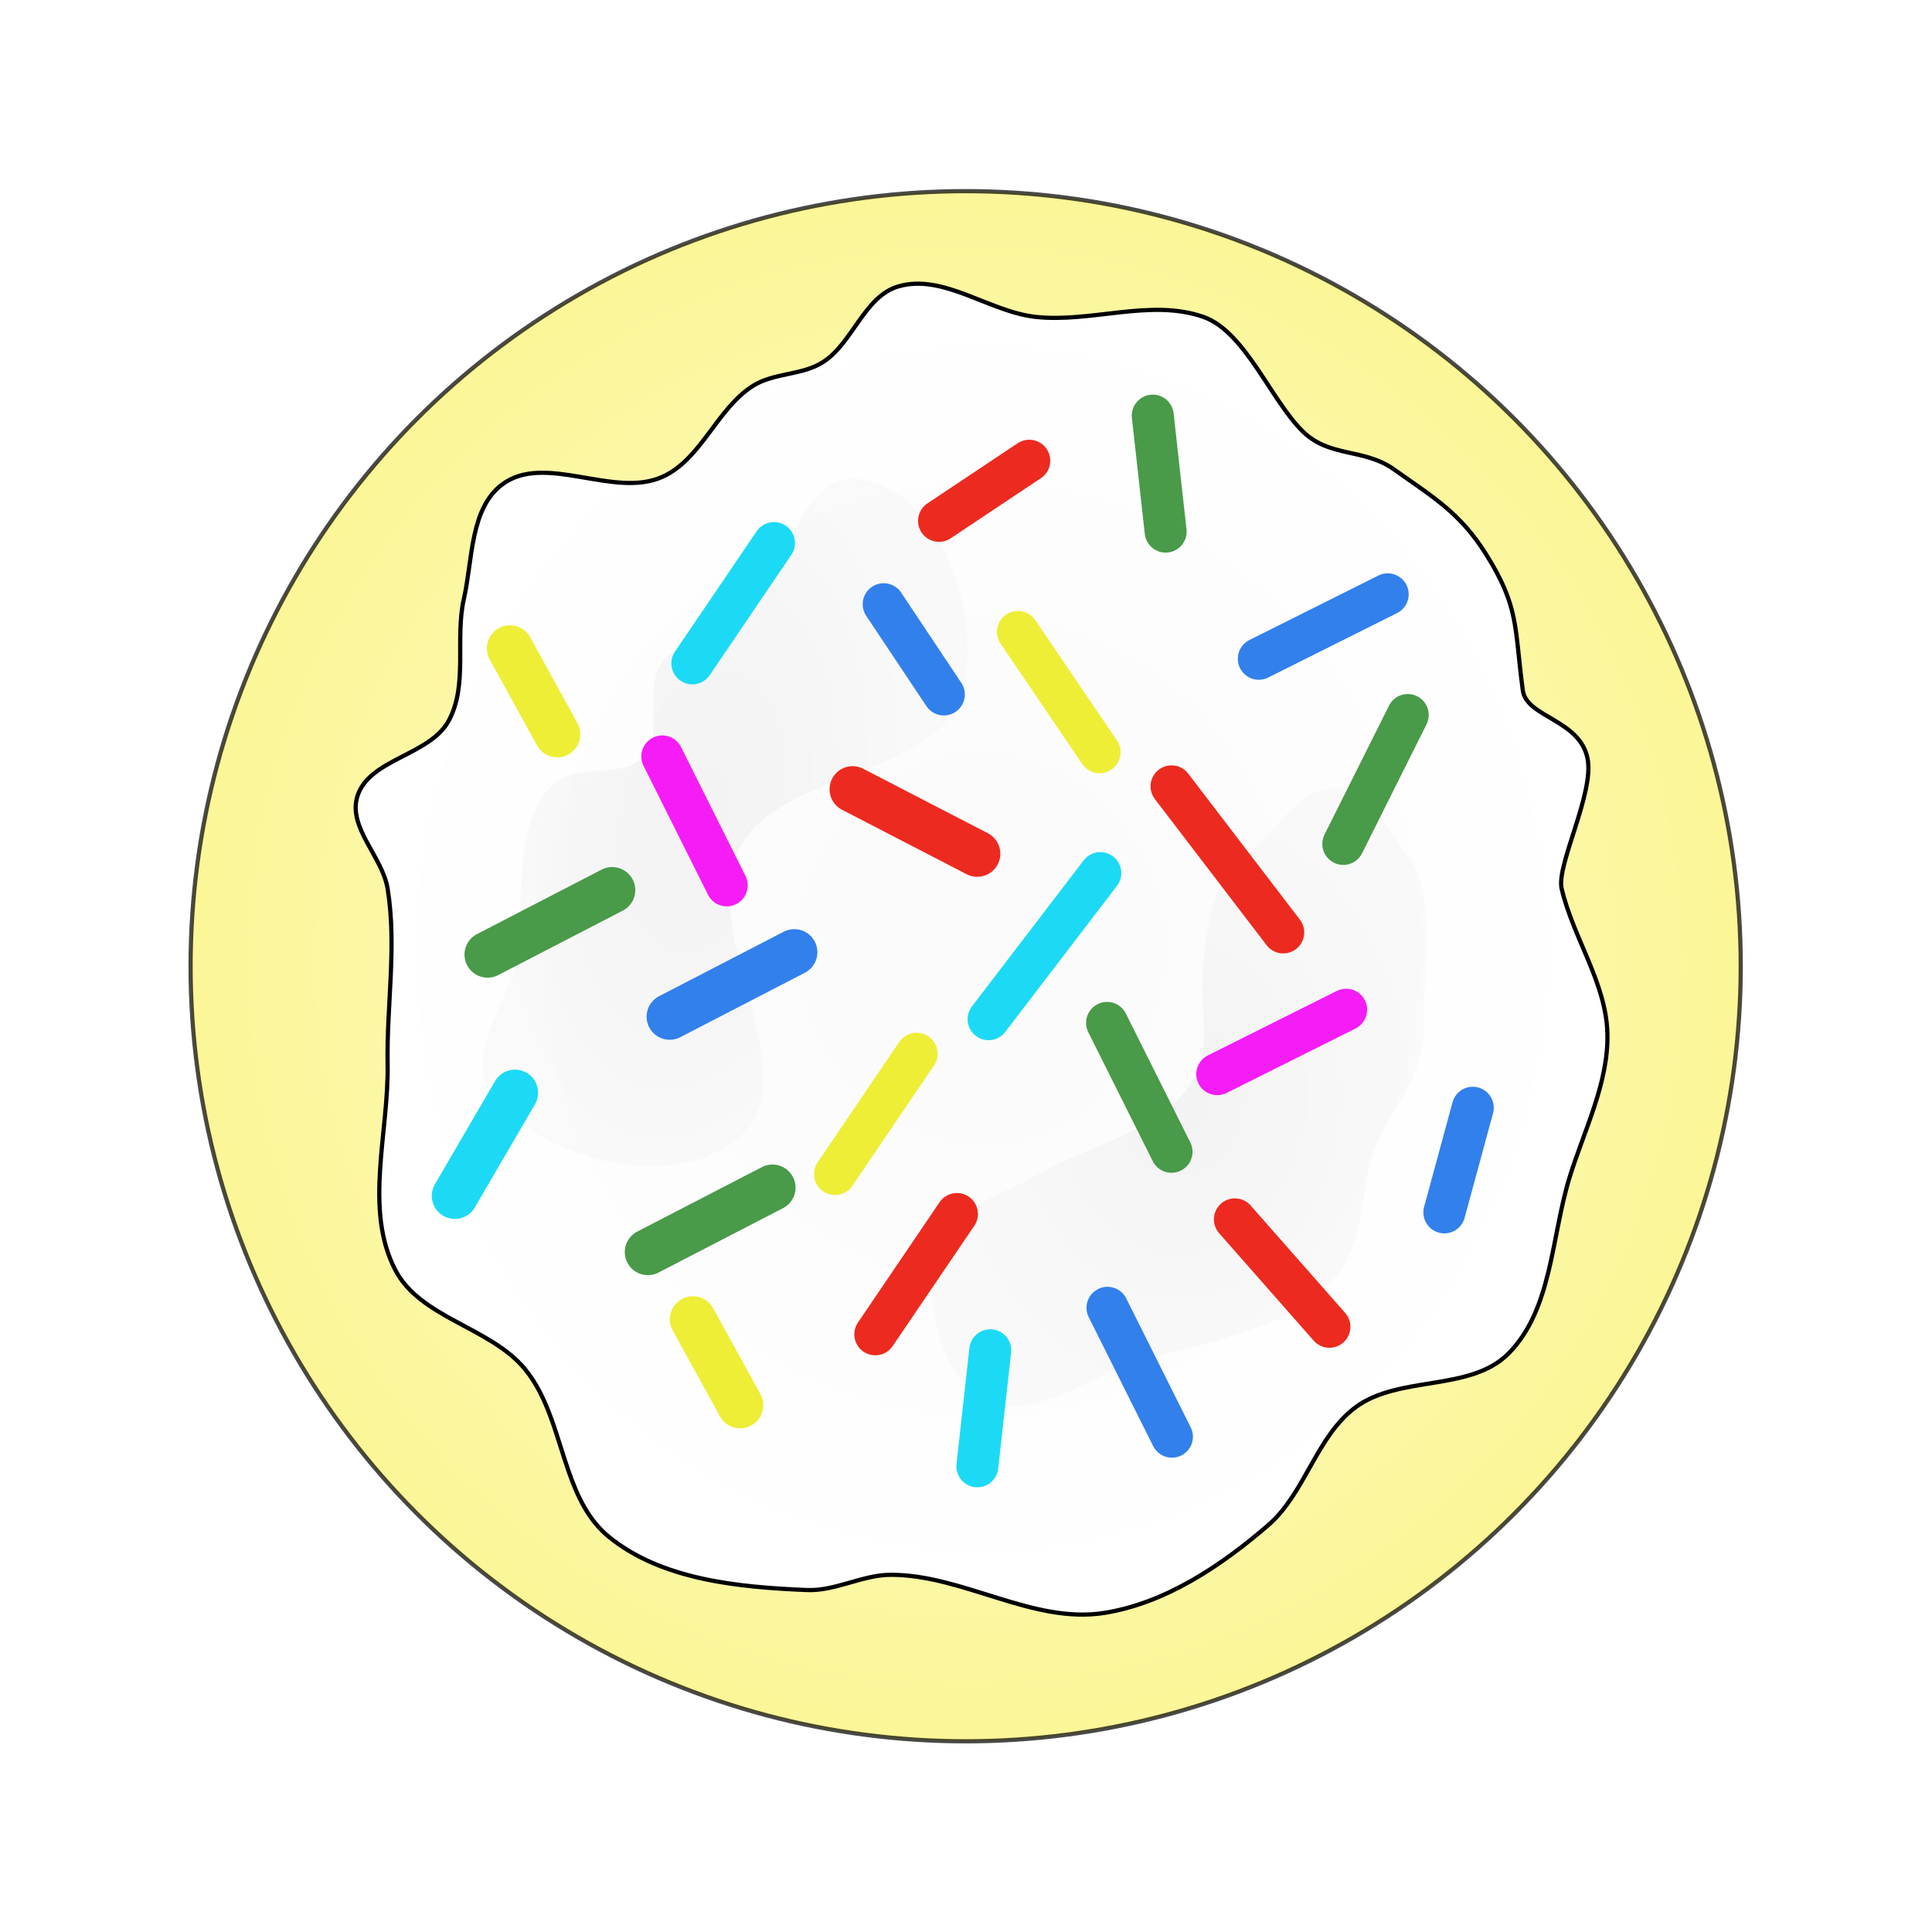 <?xml version="1.0" encoding="UTF-8"?>
<svg width="5.116in" height="5.116in" version="1.1" viewBox="0 0 460.44 460.44" xmlns="http://www.w3.org/2000/svg" xmlns:osb="http://www.openswatchbook.org/uri/2009/osb" xmlns:xlink="http://www.w3.org/1999/xlink">
<defs>
<linearGradient id="a" osb:paint="gradient">
<stop stop-color="#efefef" offset="0"/>
<stop stop-color="#f8f8f8" offset="1"/>
</linearGradient>
<filter id="h" x="-.034" y="-.019" width="1.067" height="1.037" color-interpolation-filters="sRGB">
<feGaussianBlur stdDeviation="1.324"/>
</filter>
<filter id="g" x="-.04" y="-.032" width="1.081" height="1.065" color-interpolation-filters="sRGB">
<feGaussianBlur stdDeviation="1.99"/>
</filter>
<radialGradient id="f" cx="-261.96" cy="1239.8" r="185.22" gradientTransform="translate(1011.7 720.03)" gradientUnits="userSpaceOnUse">
<stop stop-color="#fdfabf" offset="0"/>
<stop stop-color="#f9f26c" offset="1"/>
</radialGradient>
<radialGradient id="e" cx="748.39" cy="1395.6" r="149.66" gradientTransform="matrix(1 0 0 1.063 5.139 472.2)" gradientUnits="userSpaceOnUse">
<stop stop-color="#fafafa" offset="0"/>
<stop stop-color="#fff" offset="1"/>
</radialGradient>
<radialGradient id="d" cx="682.53" cy="1364.1" r="47.743" gradientTransform="matrix(1 0 0 1.794 5.139 -523.18)" gradientUnits="userSpaceOnUse" xlink:href="#a"/>
<radialGradient id="c" cx="682.53" cy="1364.1" r="48.832" gradientTransform="matrix(1 0 0 1.776 5.139 -498.97)" gradientUnits="userSpaceOnUse" xlink:href="#a"/>
<radialGradient id="b" cx="795.38" cy="1431" r="59.557" gradientTransform="matrix(1 0 0 1.244 5.139 210.92)" gradientUnits="userSpaceOnUse" xlink:href="#a"/>
</defs>
<g transform="translate(-2492.7 -1791.4)">
<g transform="translate(1973.1 61.774)" fill-rule="evenodd">
<circle cx="749.74" cy="1959.9" r="184.72" fill="url(#f)" opacity=".711" stroke="#000" stroke-linecap="round" stroke-linejoin="round"/>
<path d="m699.19 1821.5c-8.743 5.403-12.403 17.645-21.803 21.803-11.644 5.151-28.006-5.872-38.155 1.817-7.633 5.782-6.966 17.915-9.085 27.253-2.16 9.524 1.05 20.501-3.634 29.07-4.537 8.301-19.214 9.07-21.803 18.169-2.096 7.368 6.04 14.241 7.268 21.803 2.231 13.75-0.258 27.862 0 41.789 0.303 16.36-5.703 34.523 1.817 49.056 5.956 11.512 22.629 13.63 30.887 23.62 5.537 6.698 7.489 15.976 10.445 24.416 2.111 6.028 4.734 11.629 9.541 15.556 12.628 10.318 30.946 12.041 47.239 12.718 6.765 0.281 13.215-3.623 19.986-3.634 17.226-0.027 33.86 11.782 50.873 9.084 14.585-2.312 27.882-11.248 39.063-20.894 8.851-7.635 11.481-21.232 20.894-28.162 10.335-7.608 27.272-3.635 36.338-12.718 10.418-10.439 10.233-27.682 14.535-41.789 3.471-11.381 9.373-22.626 9.085-34.521-0.293-12.064-8.154-22.771-10.901-34.521-1.311-5.608 7.832-22.776 6.165-31.032-1.882-9.322-14.549-9.78-15.421-16.224-2.045-15.1-0.768-19.81-8.913-32.688-6.108-9.657-12.48-13.377-21.803-19.986-7.228-5.124-15.331-2.728-21.773-9.093-7.656-7.565-13.714-23.759-23.65-27.245-12.573-4.41-26.727 1.454-39.972 0-11.101-1.218-21.982-10.39-32.704-7.268-8.223 2.395-10.883 13.666-18.169 18.169-4.887 3.021-11.465 2.43-16.352 5.451z" fill="url(#e)" stroke="#000" stroke-width="1px"/>
<path transform="matrix(.981 .194 -.194 .981 385.72 -98.188)" d="m687.34 1879.7c-4.209 4.853-12.544 5.817-15.417 11.563-3.447 6.895 3.892 16.471 0 23.125-3.969 6.786-16.587 4.776-20.556 11.563-7.135 12.199 0 28.264 0 42.396 0 10.278-7.268 23.566 0 30.834 13.93 13.93 46.526 15.166 59.098 0 14.741-17.782-19.354-45.929-12.847-68.091 6.144-20.928 43.824-25.754 44.966-47.535 0.96-18.305-15.126-45.066-33.403-43.681-15.098 1.144-11.92 28.389-21.841 39.827z" fill="url(#d)" filter="url(#h)" opacity=".839" stroke="url(#c)" stroke-width="1px"/>
<path d="m741.55 2029.4c-0.701 12.138 2.105 28.991 13.356 34.023 11.116 4.972 24.044-5.724 36.72-9.503 17.969-5.357 35.433-7.189 46.514-20.271 6.933-8.185 5.604-21.541 9.027-30.388 4.039-10.442 12.173-16.622 11.826-29.806-0.29-11.014 3.094-31.505-3.725-39.589-6.078-7.206-8.221-17.359-19.098-16.271-8.016 0.801-13.322 11.229-18.929 15.374-8.383 6.198-9.45 14.506-10.76 24.741-1.696 13.245 3.723 24.209-5.9 33.623-9.919 9.703-22.219 11.494-34.252 18.512-8.969 5.231-24.188 9.315-24.779 19.555z" fill="url(#b)" filter="url(#g)" opacity=".831"/>
</g>
<path d="m2782.8 2047.4 30.725-15.362" fill="none" stroke="#f51cf5" stroke-linecap="round" stroke-width="10"/>
<path d="m2738 1901.2-21.507 14.338" fill="none" stroke="#ed2a1f" stroke-linecap="round" stroke-width="10"/>
<path d="m2701.3 2109.4 19.459-28.676" fill="none" stroke="#ed2a1f" stroke-linecap="round" stroke-width="10"/>
<path d="m2695.9 1979.5 29.7 15.362" fill="none" stroke="#ed2a1f" stroke-linecap="round" stroke-linejoin="round" stroke-width="11"/>
<path d="m2669.1 2126.3-11.266-20.483" fill="none" stroke="#eeee37" stroke-linecap="round" stroke-width="11"/>
<path d="m2735.3 1942 19.459 28.676" fill="none" stroke="#eeee37" stroke-linecap="round" stroke-width="10"/>
<path d="m2828.2 1961.8-15.362 30.725" fill="none" stroke="#499a49" stroke-linecap="round" stroke-width="10"/>
<path d="m2770.5 1918.1-3.072-27.652" fill="none" stroke="#499a49" stroke-linecap="round" stroke-width="10"/>
<path d="m2647.1 2089.8 29.7-15.362" fill="none" stroke="#499a49" stroke-linecap="round" stroke-linejoin="round" stroke-width="11"/>
<path d="m2792.7 1948.4 30.725-15.362" fill="none" stroke="#3280ec" stroke-linecap="round" stroke-width="10"/>
<path d="m2601.1 2076.4 14.338-24.58v0" fill="none" stroke="#1cdaf5" stroke-linecap="round" stroke-width="11"/>
<path d="m2771.9 1978.8 26.628 34.821" fill="none" stroke="#ed2a1f" stroke-linecap="round" stroke-width="10"/>
<path d="m2843.7 2055.4-6.779 24.944" fill="none" stroke="#3280ec" stroke-linecap="round" stroke-width="10"/>
<path d="m2665.9 2002.4-15.362-30.725" fill="none" stroke="#f51cf5" stroke-linecap="round" stroke-width="10"/>
<path d="m2787 2082 22.531 25.604v0" fill="none" stroke="#ed2a1f" stroke-linecap="round" stroke-width="10"/>
<path d="m2657.7 1949.5 19.459-28.676" fill="none" stroke="#1cdaf5" stroke-linecap="round" stroke-width="10"/>
<path d="m2652.3 2033.7 29.7-15.362" fill="none" stroke="#3280ec" stroke-linecap="round" stroke-linejoin="round" stroke-width="11"/>
<path d="m2625.5 1966.4-11.266-20.483" fill="none" stroke="#eeee37" stroke-linecap="round" stroke-width="11"/>
<path d="m2691.7 2071.2 19.459-28.676" fill="none" stroke="#eeee37" stroke-linecap="round" stroke-width="10"/>
<path d="m2771.9 2065.9-15.362-30.725" fill="none" stroke="#499a49" stroke-linecap="round" stroke-width="10"/>
<path d="m2728.7 2113.2-3.072 27.652" fill="none" stroke="#1cdaf5" stroke-linecap="round" stroke-width="10"/>
<path d="m2608.9 2018.9 29.7-15.362" fill="none" stroke="#499a49" stroke-linecap="round" stroke-linejoin="round" stroke-width="11"/>
<path d="m2728.3 2034.3 26.628-34.821" fill="none" stroke="#1cdaf5" stroke-linecap="round" stroke-width="10"/>
<path d="m2772 2133.8-15.362-30.725" fill="none" stroke="#3280ec" stroke-linecap="round" stroke-width="10"/>
<path d="m2703.3 1935.4 14.338 21.507" fill="none" stroke="#3280ec" stroke-linecap="round" stroke-width="10"/>
</g>
</svg>
